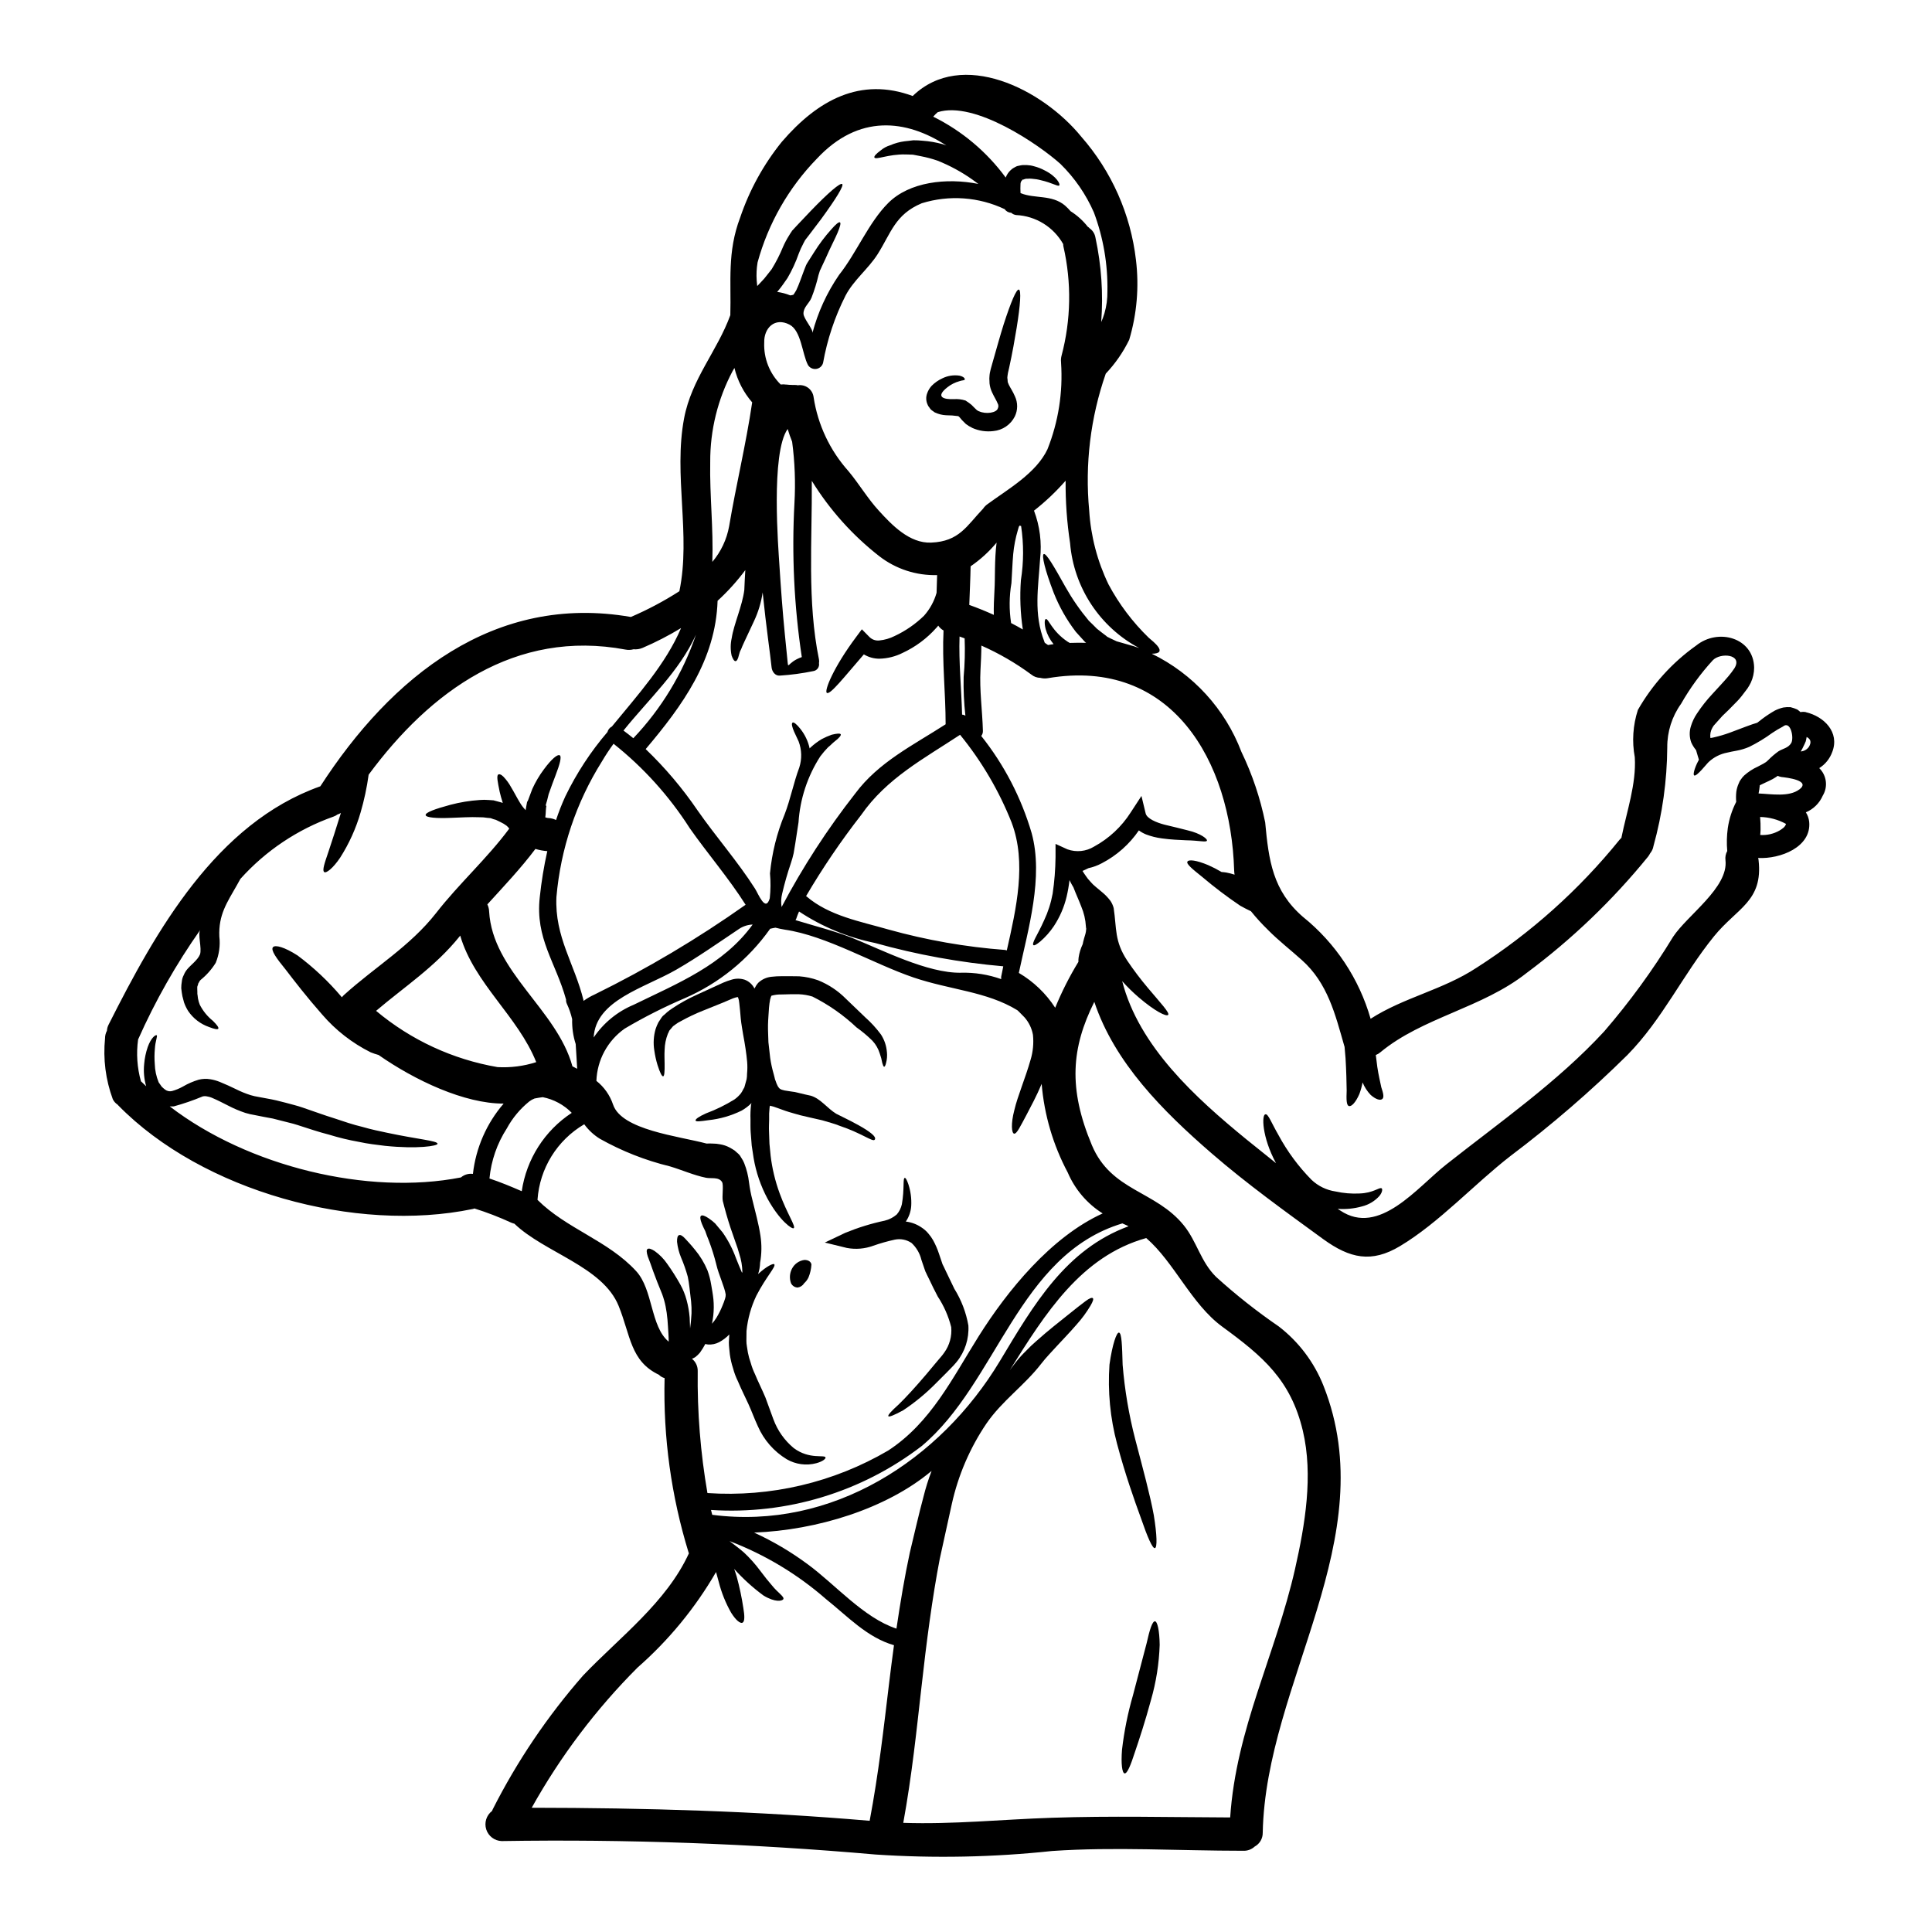 <?xml version="1.0" encoding="UTF-8"?>
<!-- Uploaded to: ICON Repo, www.svgrepo.com, Generator: ICON Repo Mixer Tools -->
<svg fill="#000000" width="800px" height="800px" version="1.1" viewBox="144 144 512 512" xmlns="http://www.w3.org/2000/svg">
 <g>
  <path d="m361.3 215.67c-0.145 0.469-0.266 0.852-0.395 1.258-0.469 2.023-1.082 4.012-1.84 5.949-0.641 1.574-2.137 2.492-2.137 4.219 0 1.379 2.695 4.246 2.363 5.184 1.449-5.504 3.836-10.715 7.055-15.406 4.688-5.902 7.82-13.855 13.031-19.066 5.625-5.625 15.438-6.738 23.898-5.066-0.496-0.355-0.996-0.703-1.492-1.086h0.004c-2.906-2.066-6.055-3.777-9.371-5.094-1.453-0.5-2.941-0.895-4.453-1.18-0.703-0.117-1.379-0.293-2.051-0.395-0.645 0-1.289-0.027-1.906-0.059-4.598-0.113-8.027 1.574-8.289 0.789-0.113-0.324 0.469-0.965 1.699-1.875h0.004c0.727-0.613 1.574-1.07 2.488-1.344 1.223-0.531 2.516-0.887 3.836-1.055 0.73-0.059 1.496-0.176 2.285-0.266h0.004c0.82-0.004 1.641 0.035 2.457 0.117 1.793 0.129 3.566 0.43 5.301 0.906 0.355 0.117 0.676 0.234 0.996 0.355-10.629-6.91-23.223-8.406-34.32 3.516h-0.004c-7.469 7.684-12.867 17.133-15.699 27.469-0.266 1.586-0.344 3.195-0.234 4.801 0.059 0.5 0.113 0.969 0.145 1.469 0.645-0.645 1.227-1.32 1.848-1.969 0.73-0.852 1.285-1.668 1.969-2.488 1.152-1.867 2.152-3.828 2.988-5.859 0.465-1.074 1.016-2.113 1.641-3.102l0.395-0.645 0.234-0.324c0.035-0.094 0.086-0.184 0.145-0.266 0.027 0 0.086-0.086 0.086-0.086l0.117-0.117 1.023-1.113c1.352-1.434 2.609-2.781 3.777-3.984 4.629-4.801 7.762-7.477 8.289-7.086 0.527 0.395-1.668 3.938-5.566 9.281-0.996 1.289-2.078 2.723-3.219 4.246-0.324 0.395-0.617 0.789-0.91 1.18l-0.117 0.145-0.172 0.324-0.355 0.672 0.004 0.004c-0.453 0.84-0.848 1.711-1.18 2.606-0.785 2.25-1.785 4.418-2.988 6.477-0.762 1.082-1.574 2.312-2.434 3.309-0.086 0.113-0.203 0.23-0.293 0.352h0.004c1.184 0.152 2.348 0.461 3.453 0.91 0.211-0.004 0.422-0.043 0.617-0.121 0.203 0.23 0.672-0.762 0.969-1.199 0.789-1.613 1.375-3.488 2.078-5.301 0.145-0.441 0.395-0.938 0.555-1.406l0.059-0.09 0.086-0.203v-0.004c0.043-0.051 0.082-0.109 0.117-0.172l0.176-0.297 0.352-0.555c0.441-0.703 0.91-1.406 1.32-2.078 1.344-2.152 2.875-4.188 4.574-6.078 1.18-1.348 1.992-2.023 2.285-1.848 0.297 0.176 0.027 1.18-0.645 2.781-0.672 1.602-1.875 3.836-3.148 6.766-0.32 0.699-0.672 1.465-1.055 2.254l-0.262 0.586-0.148 0.293v0.031c-0.023-0.031-0.066 0.004-0.043 0.035zm-72.254 145.09c0.086 0 0.176 0.027 0.293 0.027h-0.004c0.703 0.035 1.395 0.215 2.023 0.527 0.707-2.133 1.527-4.223 2.461-6.266 2.973-6.141 6.723-11.871 11.16-17.047 0.164-0.637 0.594-1.168 1.18-1.465 6.879-8.406 14.262-16.531 18.332-26.098-3.281 1.996-6.703 3.758-10.23 5.269-0.746 0.312-1.559 0.434-2.363 0.355-0.688 0.191-1.41 0.223-2.109 0.086-29.258-5.481-51.809 11.098-68.094 33.152v0.004c-0.465 3.387-1.18 6.734-2.137 10.016-1.223 4.231-3.051 8.266-5.418 11.977-1.934 2.871-3.719 4.188-4.215 3.809-0.586-0.441 0.086-2.363 1.109-5.359 0.91-2.664 2.051-6.297 3.309-10.309-0.273 0.172-0.566 0.305-0.879 0.395-0.34 0.25-0.715 0.449-1.113 0.586-9.461 3.352-17.93 9.02-24.633 16.488-0.293 0.469-0.527 0.965-0.82 1.465-2.781 4.891-5.008 8.027-4.773 13.824h0.004c0.277 2.367-0.055 4.766-0.965 6.969-1.066 1.715-2.414 3.242-3.984 4.512-0.203 0.172-0.355 0.395-0.441 0.645-0.152 0.16-0.246 0.363-0.262 0.582-0.027 0.266-0.176 0.324-0.203 0.703-0.027 0.383 0.027 0.789 0.027 1.199v0.559l-0.004 0.004c0.012 0.117 0.031 0.234 0.059 0.352 0.031 0.324 0.059 0.613 0.117 0.938l0.004-0.004c0.102 0.551 0.258 1.09 0.469 1.613 0.848 1.66 2.043 3.125 3.5 4.289 1.055 1.051 1.574 1.754 1.406 2.047-0.168 0.293-1.055 0.117-2.461-0.438-2.254-0.781-4.195-2.269-5.531-4.246-0.445-0.711-0.809-1.469-1.086-2.258-0.117-0.395-0.207-0.82-0.324-1.23h0.004c-0.086-0.258-0.145-0.52-0.176-0.789l-0.098-0.566c-0.031-0.395-0.09-0.789-0.148-1.18 0-0.59 0.047-1.176 0.148-1.754 0.055-0.617 0.234-1.215 0.527-1.762 0.223-0.566 0.543-1.09 0.938-1.551 0.996-1.18 2.723-2.402 3.336-3.863 0.613-1.555-0.703-5.539 0.145-6.621h0.004c-6.449 9.145-11.988 18.898-16.531 29.125-0.516 3.715-0.258 7.492 0.758 11.102 0.043 0.047 0.094 0.086 0.148 0.117 0.395 0.395 0.824 0.789 1.23 1.18-0.555-1.914-0.734-3.918-0.527-5.902 0.125-1.527 0.438-3.031 0.938-4.481 0.91-2.578 2.109-3.281 2.363-3.148 0.324 0.176-0.352 1.523-0.469 3.602-0.125 1.34-0.133 2.688-0.023 4.031 0.043 1.66 0.391 3.297 1.023 4.828 0.031 0.059 0.086 0.148 0.086 0.148l0.234 0.32 0.469 0.676h0.004c0.262 0.277 0.547 0.531 0.852 0.762 0.52 0.43 1.215 0.594 1.871 0.441 1.023-0.281 2.008-0.684 2.93-1.203 1.316-0.77 2.723-1.383 4.188-1.816 0.996-0.246 2.035-0.289 3.047-0.117 0.863 0.137 1.707 0.375 2.519 0.703 1.523 0.613 2.902 1.258 4.246 1.906 1.266 0.641 2.582 1.18 3.938 1.609 0.68 0.203 1.375 0.359 2.078 0.469l2.363 0.441c1.551 0.266 3.148 0.641 4.773 1.082 1.551 0.441 3.148 0.789 4.629 1.32 2.871 0.965 5.68 2.019 8.266 2.809 2.637 0.879 5.008 1.699 7.477 2.281 2.406 0.703 4.602 1.145 6.621 1.574 8.113 1.727 13.328 2.109 13.328 2.902 0.027 0.586-5.273 1.438-13.914 0.555-2.137-0.266-4.539-0.527-6.938-1.055h-0.004c-2.66-0.473-5.289-1.105-7.871-1.902-2.781-0.703-5.512-1.641-8.434-2.578-1.406-0.469-2.844-0.73-4.305-1.141-0.73-0.176-1.465-0.355-2.195-0.559-0.789-0.145-1.551-0.293-2.363-0.438-0.812-0.145-1.551-0.324-2.363-0.469-0.863-0.137-1.711-0.332-2.547-0.586-1.594-0.527-3.141-1.188-4.629-1.969-1.379-0.699-2.691-1.375-3.863-1.875l-0.004 0.004c-0.516-0.262-1.07-0.438-1.641-0.527-0.387-0.094-0.793-0.094-1.18 0-2.488 1.043-5.043 1.922-7.648 2.637-0.359 0.027-0.723 0.027-1.082 0 20.734 15.934 52.516 23.664 77.172 18.828h0.004c0.879-0.746 2.031-1.086 3.176-0.938 0.777-6.887 3.613-13.379 8.141-18.629-10.398 0.031-23.488-6.148-33.152-12.887-0.707-0.191-1.402-0.426-2.082-0.699-4.922-2.457-9.301-5.871-12.887-10.047-4.106-4.664-7.371-8.906-9.613-11.836-2.488-3.043-4.043-5.211-3.398-5.977 0.586-0.699 3.074-0.027 6.531 2.199 4.281 3.195 8.18 6.867 11.625 10.949 0.031 0.031 0.059 0.09 0.117 0.117v0.004c0.172-0.234 0.371-0.453 0.59-0.645 8.203-7.41 17.457-12.859 24.367-21.676 6.062-7.789 13.531-14.469 19.391-22.375h-0.004c-0.207-0.293-0.453-0.555-0.73-0.785-0.492-0.367-1.02-0.684-1.574-0.938l-1.082-0.527-0.266-0.113c-0.047-0.016-0.094-0.027-0.145-0.031l-0.414-0.117-0.73-0.266-0.965-0.086c-0.629-0.109-1.266-0.16-1.906-0.148-2.606-0.117-5.152 0.086-7.262 0.145-4.277 0.203-7.031-0.059-7.086-0.73-0.055-0.672 2.434-1.609 6.59-2.723 2.523-0.664 5.102-1.086 7.703-1.262 0.809-0.07 1.625-0.07 2.434 0l1.258 0.086 1.465 0.395 0.73 0.203 0.266 0.09c-0.352-1.086-0.613-2.082-0.824-2.961-0.555-2.723-0.848-4.129-0.395-4.57 0.266-0.145 0.73-0.086 1.406 0.586v0.008c0.793 0.832 1.477 1.77 2.023 2.781 0.73 1.18 1.465 2.664 2.344 4.102 0.41 0.684 0.891 1.32 1.438 1.902 0.027 0.031 0.059 0.059 0.059 0.09 0.113-0.645 0.23-1.438 0.395-2.227l0.117-0.145 0.055-0.086 0.09-0.234 0.086-0.203 0.145-0.395 0.297-0.789c0.203-0.527 0.395-1.055 0.586-1.551v-0.004c0.84-1.855 1.879-3.613 3.102-5.242 1.992-2.695 3.574-4.016 4.16-3.691 0.586 0.324 0.027 2.402-1.113 5.359-0.613 1.523-1.141 3.102-1.816 4.949-0.117 0.527-0.266 1.055-0.395 1.613l-0.234 0.789-0.117 0.441-0.059 0.203h0.207v-0.004c-0.074 0.438-0.125 0.879-0.148 1.32-0.016 0.598-0.062 1.195-0.145 1.785 0.137 0.016 0.34 0.086 0.547 0.145zm51.691 120.37c-0.023-1.645-0.301-3.273-0.82-4.836l-0.441-1.492-0.613-1.758c-0.395-1.18-0.82-2.363-1.258-3.629-0.82-2.465-1.492-4.891-2.051-7.121-0.266-1.141 0.266-4.273-0.203-5.035-0.852-1.438-2.93-0.852-4.273-1.145-3.191-0.641-6.383-2.078-9.547-3.016h-0.004c-6.496-1.578-12.746-4.043-18.57-7.32-1.613-1-3.012-2.305-4.129-3.836-7.191 4.219-11.828 11.719-12.387 20.035 7.731 7.699 18.684 10.746 26.156 18.895 4.508 4.922 3.746 14.641 8.609 18.684 0-0.496 0-1.18-0.059-1.969-0.059-1.289-0.172-2.609-0.266-3.957h-0.004c-0.098-1.16-0.262-2.316-0.492-3.457-0.219-1.094-0.523-2.172-0.91-3.219-0.965-2.285-1.727-4.328-2.344-5.977-0.555-1.555-1.027-2.961-1.465-4.016-0.324-1.023-0.395-1.727-0.059-1.969 0.336-0.238 0.996-0.031 1.906 0.555v0.004c1.277 0.914 2.387 2.043 3.277 3.336 1.289 1.797 2.473 3.668 3.543 5.598 0.699 1.27 1.238 2.613 1.613 4.012 0.418 1.523 0.691 3.082 0.82 4.656 0.059 0.969 0.086 1.969 0.117 2.902 0.043-0.254 0.074-0.508 0.086-0.766 0.145-0.848 0.203-2.051 0.293-3.25 0.031-1.051-0.008-2.106-0.113-3.148-0.297-2.344-0.527-5.008-0.883-6.562-0.48-1.734-1.074-3.438-1.785-5.094-0.543-1.32-0.898-2.711-1.055-4.129-0.031-1.027 0.145-1.641 0.527-1.785s0.938 0.172 1.609 0.906c0.672 0.73 1.492 1.574 2.578 2.93l0.004-0.004c1.375 1.652 2.5 3.5 3.336 5.481 0.453 1.242 0.789 2.527 0.996 3.836 0.203 1.199 0.441 2.43 0.586 3.832v0.004c0.137 1.438 0.125 2.891-0.031 4.328-0.086 0.73-0.203 1.434-0.352 2.164 0.441-0.488 0.836-1.016 1.184-1.574 0.641-1.055 1.188-2.16 1.641-3.305 0.246-0.574 0.465-1.164 0.645-1.762 0.125-0.355 0.184-0.734 0.172-1.113-0.293-1.992-1.875-5.269-2.488-7.934h0.004c-0.543-2.188-1.219-4.34-2.023-6.445-0.352-0.852-0.672-1.668-0.906-2.402-0.355-0.73-0.703-1.406-0.91-1.969-0.441-1.113-0.527-1.875-0.203-2.109s1.023 0 2.019 0.676v0.004c0.602 0.402 1.168 0.852 1.699 1.348 0.586 0.672 1.227 1.465 1.969 2.363v-0.004c1.492 2.125 2.695 4.438 3.574 6.883 0.469 1.113 1.027 2.606 1.574 3.809 0.051-0.027 0.09-0.078 0.105-0.133zm281.84-148.39c4.832 1.145 8.988 5.301 7 10.516h-0.004c-0.633 1.781-1.852 3.301-3.457 4.305 1.973 1.918 2.359 4.938 0.938 7.289-0.867 1.996-2.473 3.582-4.481 4.426 0.477 0.75 0.777 1.602 0.879 2.488 0.672 6.738-7.703 9.93-13.531 9.609v-0.004c0.07 0.188 0.109 0.387 0.117 0.586 1.23 10.922-5.711 12.648-11.832 20.207-8.266 10.195-13.59 21.906-22.93 31.426-9.711 9.594-20.055 18.527-30.957 26.742-9.609 7.438-18.922 17.688-29.289 23.898-7.559 4.539-13.27 3.277-20.324-1.816-10.047-7.324-20.211-14.617-29.609-22.758-12.945-11.219-25.715-24.008-31.094-40.148-6.062 12.156-6.969 22.902-0.641 37.988 5.152 12.246 16.871 11.98 24.367 21.254 3.457 4.277 4.453 9.609 8.52 13.617v0.004c5.238 4.758 10.797 9.148 16.633 13.152 5.305 4.078 9.402 9.52 11.863 15.742 15.992 40.418-15.32 78.551-16.109 118.44 0.023 1.523-0.801 2.934-2.137 3.66-0.812 0.75-1.887 1.148-2.988 1.113-17.57 0-34.004-1.082-50.695 0.059-15.535 1.66-31.184 1.973-46.773 0.934-32.953-2.898-66.035-4.09-99.113-3.566-1.871-0.07-3.504-1.305-4.074-3.09-0.57-1.785 0.043-3.738 1.527-4.879 0.051-0.164 0.121-0.32 0.207-0.469 6.469-12.777 14.52-24.695 23.957-35.465 9.723-10.164 22.043-19.328 28.027-32.367l-0.086-0.172c-4.606-14.973-6.758-30.59-6.367-46.25-0.57-0.152-1.086-0.453-1.496-0.879-7.586-3.606-7.5-10.398-10.691-18.277-4.246-10.426-19.594-14.055-27.613-21.758-0.301-0.07-0.598-0.172-0.883-0.297-3.156-1.453-6.402-2.707-9.723-3.746-0.137 0.066-0.285 0.117-0.438 0.145-30.984 6.441-71.637-4.684-93.953-27.473-0.055-0.074-0.113-0.141-0.18-0.203-0.543-0.352-0.977-0.848-1.258-1.434-1.895-5.144-2.598-10.652-2.051-16.109-0.004-0.703 0.168-1.398 0.5-2.019 0.031-0.586 0.191-1.156 0.469-1.668 12.477-24.75 28.465-53.332 56.086-63.117 18.773-29.023 46.07-51.168 82.297-44.871 4.461-1.918 8.762-4.199 12.852-6.824 3.102-14.906-1.613-30.754 1.254-45.836 1.969-10.426 8.816-17.867 12.246-27.324 0.266-8.848-0.879-16.664 2.606-25.863v0.004c2.465-7.293 6.203-14.09 11.039-20.074 9.59-11.148 20.875-17.242 34.688-12.145 12.988-12.562 34.387-1.875 44.695 10.809 8.02 9.156 13.066 20.535 14.469 32.625 0.863 7.109 0.254 14.316-1.789 21.176-1.602 3.285-3.695 6.309-6.211 8.965-4.051 11.637-5.551 24.016-4.391 36.285 0.422 6.793 2.16 13.438 5.117 19.566 2.797 5.234 6.391 10 10.652 14.133 1.18 1.023 5.387 4.215 0.82 4.246 10.934 5.336 19.43 14.633 23.754 26.008 2.867 5.941 4.981 12.223 6.297 18.688 0.938 10.105 1.992 18.105 10.043 25.07l0.004-0.004c8.598 6.934 14.848 16.355 17.891 26.977 8.816-5.68 19.156-7.644 28.086-13.531h0.004c14.363-9.195 27.152-20.641 37.875-33.902 0.16-0.199 0.34-0.387 0.527-0.559v-0.113c1.379-6.824 3.957-14.168 3.516-21.207-0.777-4.184-0.492-8.492 0.82-12.535 3.844-6.734 9.113-12.555 15.434-17.047 5.828-4.723 15.227-2.109 15.375 5.828v0.004c0 1.375-0.301 2.734-0.879 3.981-0.258 0.527-0.551 1.035-0.875 1.523l-1.023 1.348c-0.668 0.922-1.414 1.785-2.231 2.578-1.258 1.32-2.312 2.344-3.398 3.367-0.527 0.559-1.055 1.18-1.574 1.758l-0.758 0.852c0 0.027-0.234 0.395-0.324 0.527v-0.004c-0.477 0.824-0.66 1.785-0.527 2.727 0.328-0.035 0.648-0.094 0.965-0.18 1.414-0.32 2.801-0.73 4.16-1.227 3.25-1.203 5.769-2.227 7.293-2.637 0.438-0.352 0.879-0.672 1.32-1.027 1.066-0.801 2.18-1.535 3.34-2.195 0.715-0.359 1.473-0.637 2.254-0.82 0.629-0.102 1.27-0.129 1.906-0.086 0.609 0.152 1.207 0.355 1.781 0.613 0.301 0.211 0.586 0.445 0.852 0.699 0.473-0.098 0.961-0.098 1.434 0zm0.758 9.258c0.852-1.379 0.441-2.168-0.555-2.695-0.059 0.324-0.117 0.617-0.176 0.938l-0.059 0.148v0.086l-0.004-0.004c-0.055 0.105-0.105 0.211-0.145 0.324l-0.027 0.059-0.09 0.23-0.23 0.469-0.441 0.91c-0.117 0.234-0.246 0.461-0.395 0.676 0.844-0.055 1.621-0.477 2.121-1.16zm-2.488 11.219c3.148-2.402-3.309-3.148-4.805-3.309v-0.004c-0.324-0.059-0.641-0.16-0.938-0.297l-0.086 0.059-0.117 0.09-0.293 0.203-0.82 0.496-1.055 0.527-0.852 0.395c-0.559 0.266-1.082 0.496-1.523 0.73l0.004 0.004c-0.066 0.727-0.172 1.453-0.324 2.168 3.398 0.145 8.086 0.996 10.809-1.082zm-2.168-12.273c0.824-1.379-0.145-6.121-2.195-4.394-0.98 0.512-1.93 1.078-2.844 1.695-1.918 1.406-3.957 2.641-6.09 3.691-1.055 0.453-2.152 0.785-3.281 0.996-0.906 0.176-1.816 0.324-2.578 0.527-1.82 0.348-3.504 1.203-4.859 2.461-0.469 0.395-3.25 4.012-3.863 3.574-0.266-0.176-0.117-1.289 0.758-3.191 0.148-0.297 0.324-0.617 0.5-0.969l-0.293-0.965c-0.148-0.5-0.297-1.055-0.473-1.613l-0.086-0.086c-0.488-0.602-0.891-1.262-1.199-1.969-0.488-1.379-0.508-2.883-0.062-4.273 0.359-1.176 0.891-2.293 1.578-3.312 1.234-1.871 2.625-3.633 4.16-5.269 1.492-1.641 2.93-3.148 4.188-4.629 0.574-0.68 1.113-1.395 1.609-2.137 2.281-3.746-3.75-4.188-5.738-2.109-3.227 3.519-6.047 7.391-8.41 11.539-2.41 3.363-3.691 7.402-3.66 11.539-0.062 8.852-1.293 17.656-3.66 26.184-0.121 0.703-0.426 1.359-0.879 1.906-0.156 0.293-0.328 0.578-0.523 0.844-9.418 11.59-20.242 21.961-32.223 30.871-11.773 9.312-27.586 11.746-38.773 21.031-0.352 0.301-0.75 0.535-1.18 0.699 0.145 0.996 0.266 2.082 0.395 3.148 0.324 2.223 0.789 4.039 1.055 5.387 0.527 1.551 0.82 2.754 0.23 3.148-0.527 0.414-1.668 0.09-3.016-1.082v0.004c-0.93-0.965-1.664-2.098-2.168-3.34-0.199 1.047-0.484 2.074-0.852 3.074-0.996 2.281-2.106 3.371-2.754 3.191-0.703-0.176-0.703-1.816-0.613-4.129-0.031-2.109-0.09-5.117-0.297-8.52-0.086-1.055-0.172-2.082-0.266-3.106-0.027-0.059-0.059-0.086-0.059-0.145-2.402-8.375-4.394-16.664-11.246-22.785-2.961-2.668-6.18-5.156-8.988-7.996l0.004-0.004c-1.605-1.555-3.109-3.207-4.512-4.945-0.938-0.441-1.848-0.91-2.844-1.465-3.527-2.379-6.918-4.953-10.16-7.703-2.492-1.992-4.188-3.371-3.836-3.984s2.363-0.395 5.535 0.938h-0.004c1.207 0.531 2.383 1.137 3.516 1.812 0.43 0.027 0.863 0.074 1.289 0.148 0.734 0.141 1.457 0.328 2.164 0.559-0.062-0.367-0.102-0.742-0.113-1.113-0.852-28.906-16.492-56.523-49.352-50.961h0.004c-0.676 0.121-1.371 0.09-2.031-0.086-0.855-0.012-1.68-0.309-2.344-0.848-4.125-3.047-8.574-5.629-13.27-7.703 0 2.106-0.117 4.246-0.23 6.41-0.297 5.449 0.496 10.777 0.641 16.223v0.004c0.012 0.477-0.145 0.941-0.438 1.32 6.078 7.637 10.613 16.379 13.355 25.742 3.191 11.656-0.91 25.391-3.398 37.051h0.004c3.883 2.285 7.184 5.445 9.633 9.227 1.723-4.211 3.777-8.273 6.148-12.152-0.008-0.383 0.012-0.766 0.059-1.148 0.18-1.207 0.535-2.379 1.055-3.481 0.027-0.066 0.047-0.137 0.062-0.207l0.086-0.441c0.145-0.641 0.324-1.18 0.469-1.695 0.117-0.344 0.207-0.695 0.262-1.055l0.09-0.852c-0.059 0.117-0.059-0.352-0.09-0.496-0.105-1.844-0.531-3.66-1.258-5.359-0.641-1.699-1.406-3.309-1.934-4.723-0.059-0.117-0.059-0.203-0.117-0.297-0.145-0.23-0.293-0.469-0.395-0.672-0.266-0.438-0.438-0.848-0.641-1.258-0.172 1.477-0.426 2.941-0.766 4.391-0.66 2.773-1.801 5.41-3.367 7.793-1.016 1.523-2.234 2.898-3.617 4.094-0.969 0.789-1.574 1.141-1.82 0.965-0.242-0.176-0.027-0.879 0.559-1.992 0.586-1.113 1.406-2.637 2.254-4.539h0.004c1.066-2.262 1.832-4.652 2.281-7.113 0.477-3.203 0.73-6.434 0.766-9.668v-3.516l3.148 1.438c2.348 0.844 4.957 0.574 7.082-0.734 3.945-2.148 7.281-5.262 9.695-9.051l2.844-4.359 1.113 4.625c0.324 1.379 2.871 2.434 5.008 2.988 2.363 0.559 4.398 1.055 6.094 1.496 3.543 0.82 5.418 2.363 5.117 2.781-0.305 0.422-2.078-0.09-5.562-0.145-1.73-0.09-3.867-0.148-6.387-0.5l-0.004-0.004c-1.434-0.184-2.84-0.539-4.188-1.055-0.664-0.273-1.297-0.625-1.875-1.055-2.504 3.664-5.871 6.652-9.812 8.699-1.121 0.602-2.324 1.043-3.57 1.316-0.5 0.234-0.996 0.5-1.555 0.73 0.297 0.441 0.559 0.91 0.879 1.32 0.336 0.516 0.723 0.996 1.145 1.438 0.445 0.539 0.945 1.031 1.492 1.465 0.586 0.496 1.18 0.996 1.785 1.492h0.004c0.785 0.656 1.496 1.406 2.109 2.227 0.387 0.582 0.676 1.227 0.848 1.902 0.82 5.481 0.172 8.699 3.57 13.883 1.711 2.539 3.559 4.984 5.539 7.324 3.398 4.039 5.769 6.531 5.328 7.086-0.441 0.555-3.516-0.965-7.789-4.625-1.559-1.336-3.027-2.773-4.391-4.309 4.422 17.32 19.504 30.957 32.891 41.91 2.606 2.109 5.242 4.215 7.871 6.324-3.777-6.969-3.832-12.988-2.781-12.945 0.703-0.172 1.613 2.363 3.457 5.539h-0.004c2.34 4.328 5.277 8.305 8.73 11.809 1.762 1.676 4.004 2.762 6.41 3.106 2.078 0.461 4.207 0.637 6.332 0.527 3.66-0.117 5.184-1.699 5.824-1.379 0.266 0.117 0.297 0.969-0.555 2.023v0.004c-1.23 1.371-2.844 2.34-4.629 2.781-2.094 0.586-4.277 0.805-6.445 0.641 0.234 0.145 0.441 0.297 0.676 0.441 10.336 6.938 20.379-6.121 28.113-12.203 14.234-11.246 29.465-21.848 41.793-35.203h0.004c6.785-7.856 12.91-16.258 18.305-25.125 3.805-5.769 14.699-13.035 13.883-20.297v-0.004c-0.109-0.84 0.055-1.691 0.469-2.43-0.18-2.019-0.129-4.055 0.145-6.062 0.355-2.43 1.109-4.785 2.231-6.973-0.078-0.887-0.07-1.777 0.027-2.664 0.102-0.77 0.32-1.52 0.645-2.227l0.172-0.395 0.031-0.086c0.066-0.094 0.121-0.191 0.176-0.293l0.207-0.297v0.004c0.242-0.375 0.527-0.719 0.848-1.023 1.082-0.969 2.309-1.766 3.633-2.363 0.469-0.234 0.969-0.496 1.438-0.758l0.672-0.414c0.039-0.031 0.078-0.059 0.117-0.086l0.172-0.145 0.324-0.297c0.84-0.859 1.75-1.641 2.723-2.34 1.188-0.75 2.59-0.867 3.383-2.188zm-1.379 21.441v-0.031c0-0.027 0 0-0.027-0.027v-0.004c-2.094-1.145-4.438-1.77-6.824-1.816 0.102 1.141 0.141 2.281 0.117 3.426 0 0.441-0.059 0.879-0.086 1.348v-0.004c1.785 0.121 3.566-0.289 5.117-1.18 0.652-0.414 1.5-0.914 1.703-1.73zm-130.09 197.35c2.633-11.656 4.859-24.746 2.047-36.605-3.219-13.441-10.539-19.652-21.348-27.551-8.199-6.004-12.742-17.102-20.148-23.484-17.25 4.828-26.715 19.918-36.172 35.031 0.5-0.703 1.055-1.406 1.574-2.078v-0.004c0.855-1.09 1.785-2.121 2.781-3.078 0.836-0.883 1.715-1.723 2.637-2.516 3.402-3.047 6.211-5.188 8.348-6.914 2.137-1.727 3.691-2.93 4.746-3.719 1.055-0.793 1.695-0.996 1.934-0.789 0.234 0.207 0.059 0.82-0.617 1.992h-0.004c-1.051 1.773-2.277 3.441-3.66 4.977-1.848 2.168-4.394 4.746-7.293 7.938-0.73 0.789-1.465 1.641-2.164 2.547-4.426 5.711-10.309 9.727-14.469 15.789v-0.004c-4.371 6.469-7.481 13.703-9.168 21.324-0.996 4.57-2.078 9.445-3.191 14.527-1.969 10.234-3.488 21.73-4.922 34.637-1.23 10.781-2.434 22.613-4.746 35.32 13.242 0.441 26.008-0.906 39.422-1.348 15.668-0.527 30.984-0.145 47.211-0.086 1.562-23.582 12.02-43.062 17.203-65.906zm-44.223-244.9c0.938 0.234 1.934 0.555 2.93 0.91h-0.004c-10.445-5.551-17.355-16.035-18.332-27.824-0.832-5.473-1.23-11-1.18-16.531-2.539 2.902-5.344 5.559-8.379 7.938 1.547 4.09 2.098 8.484 1.613 12.828-0.469 7.477-1.785 14.523 1.141 21.906v0.027c0 0.293 0.559 0.555 0.969 0.852 0.586-0.09 0.879-0.176 1.465-0.234-0.98-1.188-1.699-2.562-2.113-4.043-0.395-1.637-0.23-2.574 0.059-2.606 0.703-0.203 1.555 3.191 5.828 6.035l0.004-0.004c0.172 0.09 0.336 0.184 0.496 0.293 1.469-0.055 2.934-0.055 4.363-0.027-0.145-0.09-0.277-0.199-0.395-0.324-0.82-0.879-1.609-1.754-2.363-2.606h0.004c-2.406-3.141-4.367-6.602-5.828-10.281-2.363-6.121-3.25-10.016-2.664-10.309 0.645-0.297 2.691 3.219 5.797 8.785 1.777 3.141 3.836 6.109 6.152 8.879 0.699 0.672 1.434 1.379 2.137 2.109 0.789 0.672 1.641 1.258 2.461 1.902l0.266 0.234 0.906 0.453 1.609 0.762c1.035 0.262 1.738 0.523 3.059 0.875zm0.086 154.14c-0.363-0.195-0.734-0.371-1.113-0.527-0.172-0.09-0.348-0.168-0.527-0.234-27.648 8.348-33.121 42.266-53.215 59.039-15.938 12.203-35.762 18.207-55.793 16.902 0.117 0.395 0.203 0.852 0.324 1.285 31.719 4.121 60.418-14.434 76.234-40.75 8.961-14.957 17.457-29.594 34.09-35.715zm-6.383-241.95c0.547-1.883 0.812-3.836 0.785-5.797 0.137-7.137-1.078-14.23-3.574-20.914-2.106-4.82-5.117-9.188-8.871-12.871-5.562-5.008-22.695-16.84-32.535-13.707v0.004c-0.422 0.359-0.82 0.754-1.18 1.18 7.602 3.766 14.188 9.301 19.211 16.137 0.254-0.691 0.656-1.32 1.18-1.84 0.324-0.336 0.699-0.617 1.113-0.824l0.293-0.172 0.145-0.059 0.086-0.059 0.355-0.117 0.438-0.086v-0.004c0.281-0.066 0.562-0.117 0.852-0.145h1.199c0.637 0.027 1.266 0.133 1.875 0.32 0.965 0.25 1.898 0.613 2.781 1.086 3.191 1.574 4.277 3.746 3.836 4.012-0.441 0.266-1.848-0.73-4.832-1.406-0.785-0.215-1.59-0.344-2.402-0.395-0.379-0.043-0.762-0.043-1.141 0h-0.395c-0.25 0.047-0.496 0.125-0.73 0.234l-0.145-0.086v0.055l-0.031 0.059-0.086 0.117c-0.086 0.086-0.234 0.145-0.234 0.234l-0.004 0.004c-0.137 0.199-0.215 0.434-0.23 0.672-0.047 0.84-0.047 1.68 0 2.519 3.746 1.551 8.289 0.324 11.809 3.309l-0.004 0.004c0.523 0.461 1.016 0.957 1.465 1.488 1.75 1.105 3.293 2.5 4.566 4.129 0.117 0.086 0.234 0.117 0.324 0.234v0.004c0.035 0.031 0.066 0.07 0.09 0.113 0.859 0.582 1.441 1.492 1.609 2.519 1.578 7.348 2.094 14.883 1.523 22.375 0.301-0.652 0.555-1.328 0.758-2.019 0.02-0.105 0.074-0.191 0.102-0.309zm-0.473 238.55c-4.113-2.59-7.34-6.371-9.25-10.836-3.879-7.281-6.231-15.273-6.918-23.492-1.375 3.277-2.871 6.004-3.984 8.145-1.637 3.043-2.633 5.211-3.336 5.035-0.613-0.145-0.906-2.488 0.09-6.266 0.848-3.66 2.898-8.375 4.301-13.328h0.004c0.641-2.144 0.852-4.394 0.617-6.617-0.312-1.707-1.082-3.297-2.227-4.602-0.555-0.555-1.082-1.082-1.551-1.574-0.117-0.117-0.234-0.203-0.355-0.324-8.141-4.981-17.711-5.359-27.469-8.66-10.691-3.629-23.082-11.066-34.121-12.684-0.82-0.113-1.668-0.324-2.519-0.527-0.496 0.09-0.965 0.176-1.434 0.297v0.004c-0.016 0.039-0.035 0.078-0.059 0.117-5.691 8.008-13.461 14.316-22.469 18.242-5.5 2.344-10.84 5.043-15.984 8.086-4.531 3.191-7.305 8.316-7.5 13.855 2.055 1.625 3.59 3.812 4.422 6.297 2.285 6.738 17.32 8.32 24.777 10.312 0.523-0.031 1.047-0.031 1.574 0 0.688 0 1.375 0.066 2.051 0.203 0.848 0.145 1.668 0.418 2.43 0.82 0.438 0.234 0.938 0.527 1.375 0.82l0.762 0.676 0.203 0.172 0.086 0.09 0.059 0.055 0.031 0.031 0.293 0.352 0.395 0.645c0.281 0.414 0.52 0.855 0.707 1.32 0.652 1.652 1.086 3.383 1.285 5.152 0.195 1.531 0.488 3.047 0.879 4.543 0.762 3.148 1.672 6.383 2.141 9.516 0.367 2.379 0.34 4.805-0.09 7.176-0.027 1.023-0.203 2.039-0.527 3.016 2.285-2.137 4.074-2.898 4.277-2.606 0.555 0.586-2.137 3.281-4.746 8.348-1.402 2.938-2.285 6.102-2.606 9.344 0 0.848 0 1.695-0.027 2.606s0.266 2.051 0.395 3.106c0.184 0.938 0.438 1.859 0.762 2.754 0.281 1.02 0.656 2.008 1.113 2.957 0.789 1.938 1.934 4.191 2.777 6.211 0.734 1.992 1.438 3.938 2.109 5.769h0.004c1.09 2.973 2.949 5.602 5.383 7.621 4.188 3.148 8.316 1.641 8.434 2.519 0.027 0.293-0.613 0.996-2.434 1.492h0.004c-2.66 0.707-5.492 0.328-7.871-1.055-3.391-2.059-6.062-5.117-7.644-8.754-0.941-2.023-1.574-3.836-2.492-5.859-0.918-2.023-1.816-3.719-2.781-6.031-0.543-1.098-0.973-2.246-1.289-3.43-0.391-1.191-0.676-2.418-0.852-3.66-0.086-1.113-0.266-2.078-0.266-3.223 0.031-0.73 0.059-1.406 0.117-2.106h0.004c-0.785 0.82-1.695 1.512-2.695 2.047-0.902 0.473-1.914 0.684-2.93 0.617-0.246-0.02-0.492-0.07-0.73-0.145-0.426 0.797-0.906 1.57-1.434 2.309-0.367 0.438-0.781 0.832-1.23 1.18-0.281 0.172-0.574 0.32-0.879 0.441 1.004 0.797 1.57 2.023 1.523 3.309-0.133 10.812 0.73 21.617 2.578 32.273 16.738 1.137 33.434-2.793 47.914-11.273 11.336-7.41 17.016-19.215 23.984-30.309 7.508-11.934 19.105-26.281 32.84-32.52zm-10.891-227.33c2.508-9.453 2.676-19.375 0.496-28.906-0.051-0.215-0.07-0.43-0.062-0.648-2.551-4.543-7.266-7.453-12.473-7.703-0.492-0.062-0.953-0.277-1.316-0.613-0.688-0.012-1.324-0.363-1.703-0.938-6.871-3.262-14.723-3.824-21.992-1.574-7.086 2.961-8.145 7.906-11.715 13.531-2.492 3.898-6.328 6.824-8.492 10.953v0.004c-2.844 5.621-4.848 11.633-5.949 17.836-0.238 0.848-0.961 1.469-1.832 1.582-0.871 0.113-1.727-0.301-2.176-1.055-1.523-2.902-1.758-9.082-4.891-10.691-3.894-2.019-6.824 0.91-6.691 4.801l-0.004 0.004c-0.16 4.141 1.426 8.156 4.367 11.07 0.504-0.062 1.02-0.055 1.52 0.027-0.043-0.02-0.094-0.027-0.145-0.027 0.145 0 0.906 0.086 0.906 0.086 0.5 0.031 0.996 0.031 1.496 0.031v0.004c0.254-0.004 0.512 0.027 0.758 0.086 0.977-0.152 1.973 0.094 2.762 0.688 0.789 0.594 1.305 1.48 1.426 2.461 1.105 7.289 4.312 14.098 9.227 19.594 2.812 3.371 5.117 7.293 8.055 10.484 3.461 3.805 8.145 8.699 13.855 8.465 7.477-0.297 9.445-4.453 13.777-8.992h-0.004c0.312-0.457 0.699-0.855 1.148-1.18 5.477-4.016 12.914-8.203 15.93-14.586h-0.004c2.891-7.269 4.117-15.09 3.594-22.891v-0.117c-0.07-0.598-0.023-1.203 0.133-1.785zm-10.777 59.512c0.75-4.754 0.77-9.594 0.055-14.352-0.137-0.027-0.266-0.066-0.395-0.117-0.059 0.105-0.125 0.203-0.203 0.293-0.09 0.293-0.176 0.582-0.266 0.906-0.617 2.074-1.027 4.203-1.23 6.356-0.23 2.578-0.293 5.117-0.469 7.703-0.598 3.496-0.629 7.066-0.086 10.574 1.055 0.555 2.078 1.082 3.106 1.699-0.656-4.32-0.828-8.703-0.512-13.062zm0.203-106.38-0.031-0.203c-0.027 0.09-0.059 0.176 0.031 0.203zm-3.938 204.49c2.516-11.129 5.297-23.254 1.285-33.852h0.004c-3.336-8.418-7.949-16.273-13.672-23.289-9.582 6.324-19.449 11.508-26.215 21.254-5.332 6.844-10.211 14.027-14.605 21.508 0.031 0.027 0.09 0.027 0.117 0.059 6.031 5.184 14.289 6.633 21.73 8.785 10.098 2.816 20.449 4.633 30.902 5.414 0.16 0.023 0.316 0.066 0.469 0.121zm-1.496 6.969c0.176-0.906 0.395-1.816 0.555-2.754h0.004c-11.492-1.008-22.863-3.074-33.973-6.18-7.191-1.457-14.035-4.293-20.148-8.348-0.266 0.645-0.559 1.285-0.762 1.969-0.059 0.145-0.145 0.203-0.176 0.32 5.156 1.574 10.605 2.961 14.957 4.688 8.086 3.25 20.035 9.402 28.879 9.254l-0.004-0.004c3.637-0.098 7.262 0.48 10.691 1.699-0.047-0.211-0.051-0.43-0.008-0.645zm-1.773-102.43c0.203-3.078-0.027-7.996 0.559-12.594v-0.004c-1.992 2.398-4.309 4.508-6.883 6.269-0.059 3.43-0.234 6.824-0.352 10.234 2.195 0.789 4.363 1.668 6.504 2.637-0.059-2.082 0.055-4.305 0.172-6.543zm-8.172 23c0.309-3.402 0.398-6.82 0.266-10.23-0.441-0.172-0.91-0.32-1.348-0.496-0.234 6.879 0.496 13.797 0.672 20.707h0.004c0.312 0.016 0.617 0.113 0.875 0.289-0.387-3.406-0.543-6.84-0.469-10.27zm-4.773 12.535c0-8.316-0.965-16.578-0.555-24.863v0.004c-0.566-0.312-1.047-0.754-1.406-1.293-0.133 0.203-0.289 0.391-0.469 0.559-2.504 2.828-5.566 5.106-8.992 6.691-1.902 0.953-3.992 1.473-6.121 1.523-1.453 0.008-2.883-0.391-4.129-1.145-5.328 6.152-8.961 10.809-9.812 10.195-0.73-0.527 1.758-6.766 7.762-14.793l1.523-2.051 1.992 2.023c0.688 0.703 1.66 1.047 2.637 0.938 1.418-0.141 2.797-0.543 4.07-1.184 2.867-1.34 5.492-3.152 7.762-5.359 1.562-1.75 2.703-3.832 3.34-6.09 0.059-1.555 0.086-3.148 0.145-4.688-5.516 0.148-10.918-1.609-15.289-4.981-7.117-5.547-13.188-12.32-17.922-20 0.117 15.742-1.258 31.953 1.906 47.359l-0.004-0.004c0.059 0.312 0.059 0.629 0 0.938 0.094 0.492-0.02 1-0.312 1.406-0.293 0.402-0.742 0.668-1.238 0.73-2.906 0.602-5.852 0.996-8.816 1.184-1.258 0.117-2.082-1.082-2.195-2.195-0.297-3.047-1.438-10.691-2.363-19.855v-0.004c-0.383 2.625-1.152 5.184-2.281 7.586-0.965 2.051-1.848 3.938-2.578 5.512-0.352 0.758-0.672 1.465-0.852 1.969v-0.004c-0.27 0.484-0.465 1.008-0.582 1.551-0.234 1.023-0.527 1.574-0.883 1.609-0.355 0.035-0.699-0.496-1.051-1.465-0.332-1.535-0.32-3.125 0.027-4.656 0.555-3.66 2.809-8.52 3.336-12.742 0.059-1.816 0.176-3.602 0.266-5.269v0.004c-2.184 2.938-4.644 5.664-7.348 8.137-0.512 15.688-9.34 27.805-19.055 39.301 5.148 4.934 9.766 10.391 13.777 16.285 4.887 7.004 10.57 13.445 15.168 20.648 0.91 1.406 2.809 6.441 3.938 2.609 0.238-2.191 0.262-4.398 0.059-6.594 0.512-5.394 1.824-10.688 3.898-15.695 1.551-4.043 2.363-8.348 3.863-12.359 0.734-2.269 0.672-4.719-0.176-6.945-0.23-0.672-2.43-4.512-1.574-4.981 0.293-0.145 0.996 0.355 2.047 1.672v0.004c1.203 1.516 2.047 3.289 2.457 5.184 0.09-0.09 0.148-0.176 0.234-0.266l0.004 0.004c0.914-0.848 1.918-1.594 2.988-2.231 0.84-0.441 1.711-0.824 2.606-1.141 1.406-0.352 2.254-0.395 2.402-0.117 0.145 0.277-0.395 0.969-1.551 1.848-0.586 0.441-1.113 1.055-1.816 1.609v-0.004c-0.734 0.758-1.418 1.559-2.051 2.402-3.383 5.242-5.367 11.262-5.769 17.488-0.297 1.902-0.586 3.746-0.852 5.562-0.145 0.91-0.293 1.758-0.441 2.637-0.191 0.883-0.438 1.75-0.73 2.606-0.906 2.652-1.676 5.352-2.312 8.086-0.293 1.156-0.344 2.363-0.148 3.539 5.59-10.57 12.109-20.625 19.484-30.043 6.238-8.398 15.375-12.82 23.984-18.383zm-3.719 197.87c-0.059 0.031-0.086 0.09-0.145 0.117-11.949 9.957-30.285 15.582-46.891 16.223 5.035 2.309 9.816 5.133 14.266 8.438 7.262 5.332 14.762 14.145 23.457 17.016 1.055-7.117 2.195-13.883 3.543-20.148 0.617-2.606 1.23-5.156 1.82-7.644 0.586-2.488 1.18-4.801 1.785-7.086 0.578-2.348 1.301-4.656 2.164-6.914zm-11.344 56.934c0.438-3.688 0.906-7.262 1.375-10.746-7.176-2.082-12.203-7.59-18.039-12.246-7.539-6.586-16.188-11.781-25.543-15.348 1.113 0.879 2.363 1.758 3.75 2.961l0.004-0.004c1.621 1.512 3.102 3.168 4.418 4.949 1.18 1.574 2.168 2.812 3.047 3.809 1.496 1.902 3.371 3.016 3.047 3.66-0.266 0.527-2.137 0.938-5.242-0.938v0.004c-2.832-2.082-5.441-4.449-7.789-7.062 0.23 0.676 0.469 1.352 0.672 2.051 0.746 2.727 1.332 5.492 1.754 8.289 0.355 2.109 0.395 3.574-0.203 3.898-0.598 0.324-1.785-0.645-3.047-2.664v-0.004c-1.453-2.562-2.555-5.312-3.277-8.168-0.234-0.91-0.469-1.758-0.703-2.578h-0.004c-5.504 9.512-12.527 18.059-20.793 25.305-11.02 11.031-20.461 23.539-28.055 37.16 30.047 0.031 59.512 0.883 89.559 3.457 2.387-12.645 3.731-24.684 5.07-35.785zm-25-313.44c0.309-5.426 0.102-10.867-0.617-16.254-0.441-1.109-0.852-2.223-1.18-3.367-4.543 6.383-2.434 32.012-2.195 35.996 0.395 6.207 0.848 12.418 1.465 18.598 0.203 2.051 0.395 4.098 0.613 6.121 0.395 3.633-0.324 1.18 3.863-0.266-2.039-13.508-2.691-27.188-1.949-40.828zm-11.211-26.621 0.031-0.027c-2.289-2.625-3.906-5.758-4.723-9.141-0.176 0.266-0.324 0.527-0.469 0.789v-0.004c-3.949 7.43-5.992 15.723-5.949 24.137-0.176 8.754 0.879 17.711 0.555 26.473 2.289-2.703 3.824-5.961 4.453-9.445 1.848-10.961 4.484-21.797 6.102-32.781zm0.145 138.33v-0.004c-1.258 0.047-2.484 0.434-3.543 1.117-5.512 3.688-10.953 7.527-16.691 10.836-8.492 4.891-21.41 8.086-21.906 17.984v-0.004c2.606-3.852 6.277-6.863 10.57-8.656 11.648-5.691 23.746-10.5 31.562-21.277zm-1.875-5.242c-4.453-7.031-10.105-13.59-14.848-20.352l0.004-0.004c-5.441-8.5-12.25-16.039-20.152-22.316-1.113 1.523-2.137 3.074-3.106 4.723-6.805 10.844-10.93 23.148-12.035 35.902-0.496 10.543 4.832 17.777 7.176 27.355 0 0.059-0.027 0.117 0 0.176l-0.004 0.004c0.918-0.668 1.898-1.238 2.93-1.703 13.953-6.856 27.336-14.812 40.031-23.789zm-29.758-44.137c7.449-7.836 13.113-17.191 16.602-27.422-4.481 9.781-12.418 16.957-19.211 25.391 0.879 0.652 1.754 1.324 2.609 2.031zm-16.137 86.953c0.395 0.203 0.852 0.438 1.258 0.645-0.145-2.168-0.23-4.398-0.395-6.562v0.004c-0.684-2.129-1-4.356-0.934-6.59-0.328-1.402-0.797-2.769-1.406-4.074-0.164-0.348-0.234-0.73-0.207-1.113-2.754-9.926-8.203-16.164-6.969-27.16 0.43-4.094 1.094-8.16 1.992-12.18-1.07-0.078-2.125-0.277-3.148-0.586-3.894 5.184-8.375 9.898-12.738 14.699 0.285 0.574 0.445 1.203 0.469 1.848 0.898 15.973 17.945 25.988 22.078 41.07zm-0.176 12.328h-0.004c-2.082-2.133-4.766-3.582-7.695-4.156-0.672 0.086-1.406 0.203-2.164 0.352-0.504 0.191-0.977 0.457-1.402 0.785-2.438 1.969-4.457 4.398-5.949 7.148-2.574 3.988-4.148 8.539-4.598 13.266 2.902 0.969 5.738 2.141 8.555 3.371v-0.004c1.246-8.496 6.07-16.055 13.25-20.762zm-19.648-12.121h-0.004c3.465 0.188 6.934-0.258 10.234-1.32-4.828-12.125-16.43-20.82-20.148-33.535-0.059 0.086-0.117 0.145-0.176 0.234-6.441 8.023-14.465 13.211-22.113 19.707v0.004c9.223 7.731 20.336 12.879 32.199 14.91z"/>
  <path d="m450.07 573.66c0.645 0.027 1.203 2.363 1.258 6.238-0.164 4.957-0.938 9.875-2.312 14.641-1.496 5.539-3.078 10.34-4.246 13.777-1.145 3.543-2.051 5.766-2.754 5.652-0.641-0.145-0.965-2.492-0.672-6.269 0.566-4.875 1.535-9.695 2.898-14.41 1.406-5.387 2.691-10.234 3.629-13.824 0.793-3.551 1.496-5.805 2.199-5.805z"/>
  <path d="m449.77 545.54c0.852 5.242 0.938 8.582 0.293 8.727-0.645 0.145-1.969-2.902-3.688-7.906-1.785-4.891-4.219-11.746-6.324-19.68h-0.004c-1.836-6.859-2.519-13.977-2.023-21.059 0.762-5.418 1.906-8.586 2.519-8.465 0.73 0.117 0.824 3.457 0.969 8.555v-0.004c0.547 6.676 1.668 13.289 3.352 19.773 2.004 7.668 3.938 14.758 4.906 20.059z"/>
  <path d="m414.02 220.74c0.641 0.176 0.395 4.016-0.586 10.078-0.5 3.047-1.113 6.59-1.992 10.605-0.117 0.523-0.234 0.996-0.324 1.406-0.117 0.496-0.086 0.758-0.145 1.023v-0.008c-0.035 0.207-0.027 0.414 0.027 0.617l0.059 0.789c0.059 0.059 0.117 0.395 0.297 0.73 0.352 0.762 1.023 1.668 1.609 3.047v-0.004c0.797 1.695 0.785 3.66-0.031 5.344-1.094 2.176-3.231 3.637-5.652 3.867-1.926 0.246-3.883-0.047-5.652-0.848-0.02 0-0.031-0.016-0.027-0.035-0.586-0.266-1.137-0.602-1.641-0.992l-1.023-1.023-0.645-0.758-0.004-0.004c-0.113-0.09-0.223-0.188-0.32-0.293-1.078-0.156-2.164-0.23-3.254-0.234-0.969-0.047-1.922-0.277-2.809-0.676-0.211-0.07-0.406-0.191-0.559-0.352l-0.395-0.266-0.297-0.266-0.086-0.086-0.117-0.176-0.23-0.324v0.004c-0.176-0.195-0.309-0.426-0.395-0.672-0.445-0.949-0.488-2.035-0.117-3.016 0.258-0.73 0.66-1.398 1.18-1.969 0.809-0.82 1.762-1.488 2.809-1.969 1.414-0.707 3.008-0.961 4.57-0.73 1.23 0.293 1.438 0.789 1.406 0.996 0 0.293-0.73 0.203-1.406 0.469-1.16 0.316-2.246 0.863-3.191 1.609-3.277 2.578-1.055 3.277 1.785 3.148h0.004c0.988-0.062 1.98 0.055 2.926 0.352l0.145 0.059 0.117 0.086h0.004c0.477 0.305 0.934 0.637 1.375 0.996l0.879 0.879 0.613 0.586c0.129 0.031 0.242 0.102 0.324 0.203l0.203 0.059c1.848 0.852 4.656 0.395 4.981-0.758 0.219-0.43 0.195-0.941-0.059-1.352-0.266-0.699-0.879-1.637-1.465-2.898-0.352-0.742-0.578-1.543-0.672-2.359l-0.027-0.789c-0.035-0.32-0.035-0.645 0-0.965 0.031-0.703 0.152-1.402 0.348-2.082 0.145-0.586 0.293-1.109 0.441-1.574 1.082-3.805 2.078-7.379 2.988-10.277 1.891-5.832 3.352-9.348 4.031-9.199z"/>
  <path d="m401.62 257.38c-0.059-0.031-0.117-0.031-0.176-0.059l0.148 0.027v-0.004c-0.004 0.02 0.008 0.035 0.027 0.035z"/>
  <path d="m400.63 495.28c0.207 3.488-0.898 6.926-3.106 9.637-0.488 0.594-1.004 1.16-1.551 1.699-0.441 0.469-0.879 0.906-1.32 1.348l-2.606 2.606c-2.644 2.684-5.559 5.086-8.699 7.176-2.434 1.32-3.777 1.848-3.938 1.555-0.156-0.293 0.852-1.41 2.723-3.078 1.848-1.785 4.363-4.512 7.352-8.027 0.73-0.906 1.52-1.844 2.344-2.809 0.438-0.496 0.852-1.023 1.285-1.523h0.004c0.398-0.449 0.77-0.918 1.113-1.406 1.414-1.957 2.07-4.363 1.848-6.766-0.73-2.887-1.938-5.629-3.574-8.113-0.789-1.465-1.523-3.016-2.281-4.598l-0.586-1.18-0.266-0.586-0.078-0.133-0.027-0.059-0.234-0.648c-0.293-0.82-0.555-1.668-0.848-2.488-0.41-1.715-1.32-3.277-2.609-4.481-1.312-0.891-2.93-1.207-4.481-0.879-1.926 0.418-3.824 0.957-5.684 1.613-2.231 0.816-4.637 1.016-6.969 0.582l-5.856-1.434 5.418-2.578v0.004c3.379-1.391 6.879-2.473 10.453-3.227 1.176-0.285 2.269-0.848 3.191-1.637 0.664-0.773 1.129-1.699 1.352-2.695 0.73-4.07 0.203-7 0.789-7 0.23-0.031 0.555 0.586 0.965 1.754l-0.004 0.004c0.586 1.812 0.836 3.719 0.734 5.625-0.09 1.5-0.582 2.949-1.434 4.188 1.539 0.184 3.008 0.75 4.273 1.641 0.637 0.422 1.207 0.934 1.695 1.523 0.48 0.551 0.902 1.148 1.262 1.781 0.629 1.141 1.148 2.336 1.555 3.574 0.293 0.852 0.586 1.699 0.852 2.519l0.086 0.266 0.352 0.703 0.559 1.18c0.758 1.551 1.492 3.106 2.223 4.625 1.855 2.977 3.121 6.285 3.723 9.742z"/>
  <path d="m379.04 422.77c0.109 0.992 0.031 1.996-0.23 2.957-0.148 0.641-0.324 0.965-0.5 0.965s-0.324-0.395-0.496-0.996c-0.152-0.867-0.379-1.719-0.68-2.547-0.383-1.242-1.043-2.383-1.93-3.336-1.309-1.293-2.719-2.477-4.219-3.543-3.473-3.277-7.41-6.031-11.684-8.172-1.16-0.355-2.363-0.562-3.574-0.613h-2.254c-0.73 0.027-1.492 0.059-2.223 0.059h-0.004c-0.949-0.031-1.898 0.078-2.812 0.332 0 0.113-0.059 0.172-0.145 0.293v-0.004c-0.031 0.215-0.09 0.422-0.18 0.617-0.148 0.754-0.254 1.52-0.316 2.285-0.09 1.551-0.234 3.074-0.266 4.598-0.027 1.523 0.086 3.047 0.113 4.539 0.176 1.406 0.324 2.812 0.469 4.16 0.207 1.422 0.512 2.832 0.91 4.215l0.266 1.027 0.059 0.266v-0.004c0.004 0.043 0.012 0.082 0.027 0.121l0.148 0.395v-0.004c0.16 0.516 0.363 1.016 0.613 1.492 0.438 0.703 0.672 0.852 1.785 1.113 0.555 0.086 1.082 0.176 1.695 0.266 0.355 0.059 0.527 0.059 1.027 0.145l0.879 0.203c1.18 0.297 2.312 0.559 3.398 0.789 2.578 0.789 4.328 3.336 6.691 4.773 0.758 0.469 11.715 5.359 10.164 6.91-0.559 0.555-3.488-1.785-9.258-3.719-1.492-0.613-2.93-0.938-4.625-1.465-1.82-0.395-3.719-0.852-5.742-1.32-1.055-0.266-2.019-0.586-3.074-0.879-1.18-0.352-2.168-0.762-3.191-1.113v0.004c-0.598-0.238-1.219-0.422-1.848-0.555-0.027 0.145-0.059 0.293-0.086 0.469-0.117 1.059-0.156 2.129-0.117 3.191-0.027 1.113-0.086 2.223-0.027 3.309 0.059 1.086 0.086 2.137 0.113 3.148 0.117 1.027 0.203 2.023 0.297 3.019l-0.004 0.004c0.402 3.438 1.211 6.82 2.402 10.07 1.992 5.481 4.394 8.848 3.719 9.258-0.441 0.293-3.66-1.906-6.91-7.789-1.82-3.391-3.074-7.055-3.711-10.848-0.172-1.055-0.324-2.168-0.496-3.277-0.09-1.113-0.176-2.254-0.266-3.402-0.086-1.145-0.059-2.344-0.059-3.543-0.047-1.281 0-2.562 0.145-3.836 0.031-0.145 0.086-0.324 0.117-0.469h0.004c-0.773 0.777-1.652 1.449-2.606 1.992-2.785 1.371-5.789 2.234-8.879 2.551-2.019 0.293-3.25 0.438-3.336 0.086-0.086-0.352 0.82-1.027 2.781-1.906 2.625-0.973 5.148-2.211 7.527-3.688 0.652-0.461 1.234-1.016 1.727-1.641 0.223-0.324 0.422-0.668 0.586-1.023l0.324-0.559 0.027-0.145 0.117-0.395c0.145-0.527 0.293-1.082 0.441-1.609 0.078-0.465 0.117-0.938 0.113-1.406 0.102-1.047 0.113-2.102 0.031-3.148-0.203-2.285-0.586-4.723-1.086-7.383-0.203-1.316-0.469-2.664-0.613-4.156-0.145-1.492-0.23-2.871-0.395-4.102-0.031-0.504-0.141-0.996-0.32-1.465 0-0.059-0.027-0.059-0.027-0.086-0.117 0-0.297 0.059-0.469 0.059-0.523 0.141-1.035 0.324-1.523 0.555-2.492 1.113-4.922 1.992-7.148 2.93v-0.004c-2.062 0.816-4.066 1.766-6.004 2.844-0.43 0.207-0.844 0.449-1.23 0.73l-0.527 0.395-0.293 0.203-0.996 1.18c-0.145 0.324-0.234 0.586-0.395 0.852h0.004c-0.531 1.355-0.82 2.793-0.852 4.25-0.086 1.379 0 2.637 0 3.66 0.031 2.082-0.059 3.309-0.395 3.34-0.336 0.031-0.852-0.996-1.492-3.019-0.383-1.262-0.668-2.555-0.848-3.863-0.305-1.887-0.188-3.816 0.348-5.652 0.199-0.605 0.441-1.195 0.734-1.758 0.266-0.395 0.559-0.82 0.824-1.258l0.113-0.145 0.059-0.086 0.234-0.266c0.059-0.031 0.395-0.324 0.395-0.324l0.676-0.613v-0.004c0.457-0.379 0.934-0.73 1.434-1.055 2.027-1.352 4.164-2.539 6.383-3.543 2.254-1.027 4.602-2.109 7.031-3.223 0.742-0.32 1.508-0.594 2.285-0.816 1.129-0.348 2.336-0.336 3.457 0.027 1.125 0.426 2.043 1.262 2.574 2.34 0.262-0.551 0.594-1.062 0.996-1.523 0.977-0.922 2.234-1.492 3.574-1.609 0.875-0.102 1.758-0.148 2.637-0.145h2.402c0.758 0 1.523 0.027 2.254 0.027 1.707 0.125 3.394 0.48 5.008 1.055 2.769 1.117 5.285 2.793 7.383 4.918 1.844 1.758 3.543 3.402 5.094 4.891v0.004c1.539 1.363 2.934 2.887 4.16 4.539 0.906 1.387 1.453 2.981 1.582 4.633z"/>
  <path d="m359.04 479.09c-0.066 1.188-0.332 2.356-0.785 3.453-0.277 0.578-0.664 1.098-1.141 1.523-0.375 0.625-1.012 1.043-1.73 1.145-0.754-0.023-1.43-0.465-1.758-1.145-0.457-1.246-0.371-2.625 0.234-3.805 0.645-1.289 1.883-2.172 3.312-2.363 1.137-0.012 1.75 0.543 1.867 1.191z"/>
 </g>
</svg>